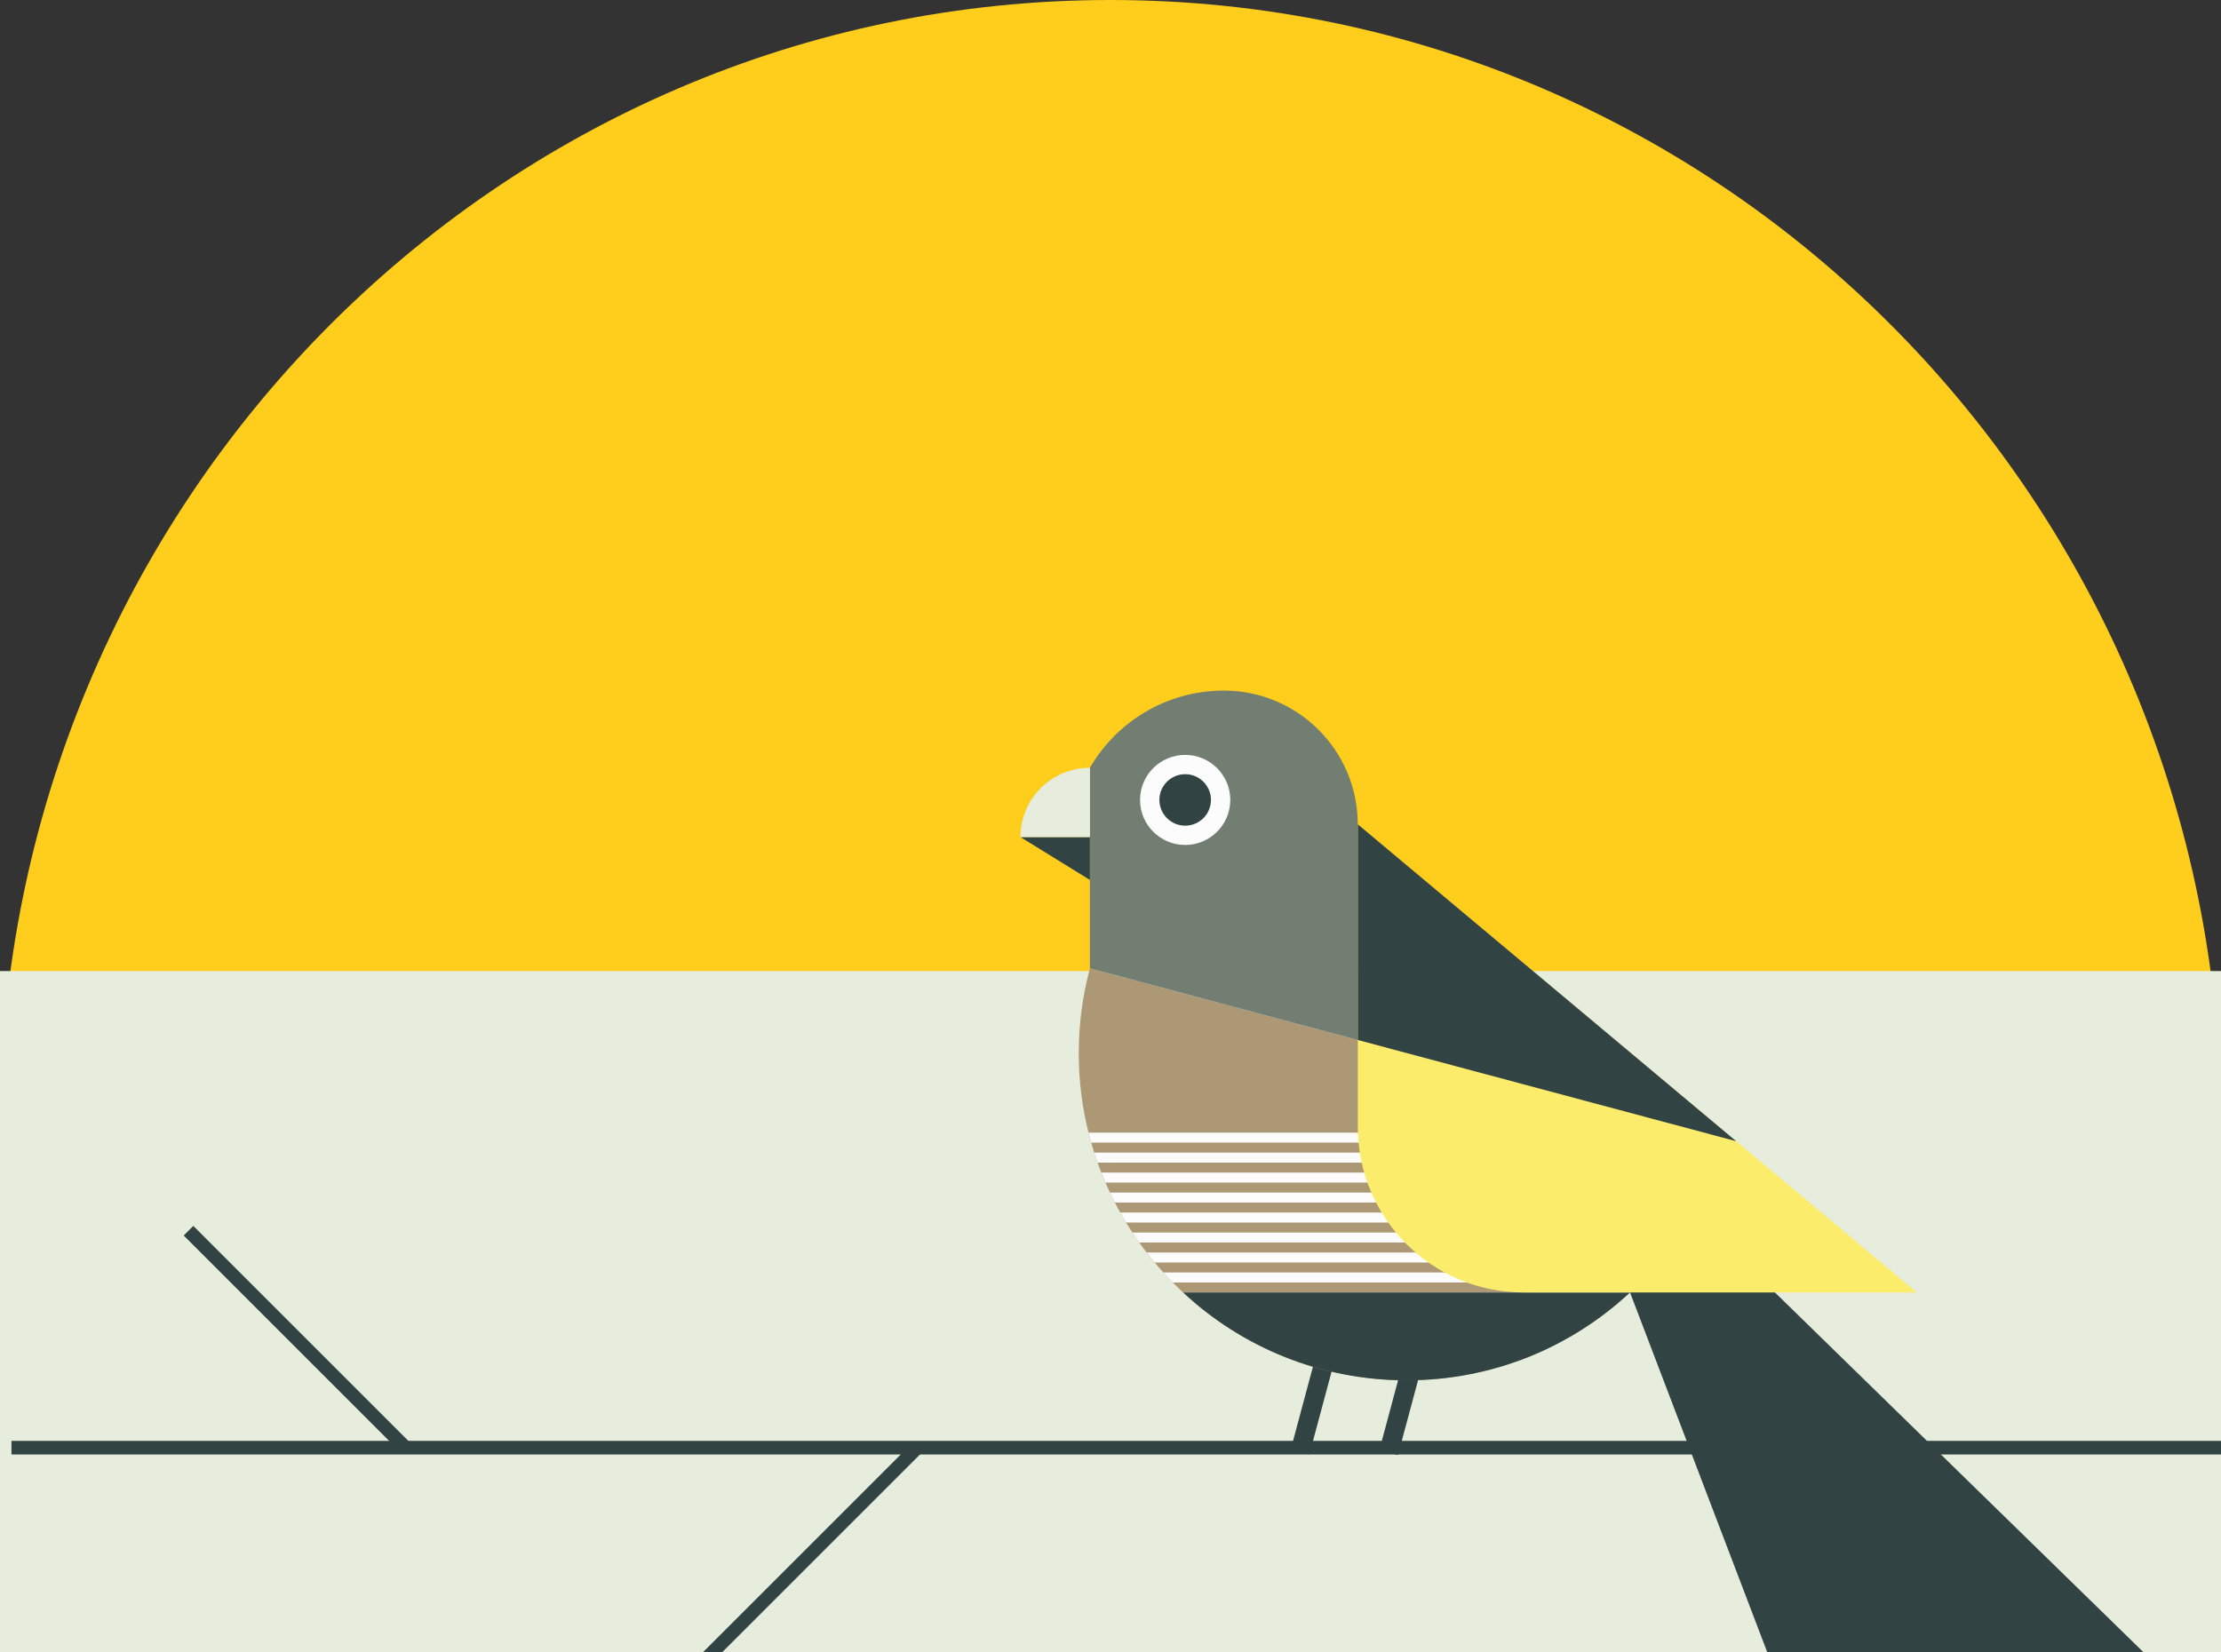 <svg width="375" height="279" viewBox="0 0 375 279" fill="none" xmlns="http://www.w3.org/2000/svg">
<rect x="0" y="0" width="375" height="279" fill="#333333" stroke="none"/>
<g clip-path="url(#clip0_156_2469)">
<path d="M374.999 190.145C375.122 240.578 355.299 289.012 319.849 324.886L123.696 191.412C119.529 188.535 114.58 187.007 109.52 187.036C104.459 187.065 99.527 188.649 95.399 191.574L9.92 251.142C3.314 231.495 -0.039 210.9 0 190.172C0 85.075 83.945 0 187.494 0C291.044 0 374.999 85.102 374.999 190.145Z" fill="#FFCD1C"/>
<rect width="375" height="115" transform="translate(0 164)" fill="#E7EDDD"/>
<path d="M232.975 201.304L221.079 245.622L217.934 244.784L229.822 200.466L232.975 201.304ZM247.932 201.42L236.039 245.737L232.893 244.896L244.785 200.578L247.932 201.418V201.42Z" fill="#324343"/>
<path fill-rule="evenodd" clip-rule="evenodd" d="M237.482 177.843L184.024 163.54C182.771 168.204 182.139 173.016 182.139 177.843C182.139 208.369 206.918 233.114 237.482 233.114C262.533 233.114 284.462 216.312 290.944 192.148L237.482 177.843Z" fill="#AC9875"/>
<path fill-rule="evenodd" clip-rule="evenodd" d="M290.712 192.971H184.235C184.075 192.413 183.925 191.848 183.787 191.285H287.712L290.942 192.151L290.712 192.973V192.971ZM184.75 194.66C184.931 195.225 185.12 195.79 185.317 196.346H289.633C289.835 195.788 290.025 195.225 290.204 194.66H184.75ZM185.945 198.033C186.166 198.6 186.403 199.163 186.643 199.72H288.31C288.551 199.163 288.783 198.6 289.004 198.033H185.945ZM187.406 201.408C187.674 201.976 187.95 202.539 188.235 203.095H286.713C287.001 202.539 287.28 201.976 287.545 201.408H187.404H187.406ZM189.148 204.783C189.462 205.351 189.79 205.916 190.127 206.47H284.831C285.166 205.914 285.5 205.353 285.813 204.783H189.15H189.148ZM191.197 208.158C191.572 208.726 191.955 209.289 192.347 209.845H282.61C283.005 209.289 283.389 208.73 283.763 208.158H191.197ZM193.605 211.529C194.045 212.101 194.495 212.664 194.956 213.216H280.008C280.47 212.664 280.92 212.101 281.362 211.529H193.605ZM196.426 214.905C196.943 215.478 197.474 216.042 198.02 216.593H276.951C277.495 216.042 278.026 215.481 278.545 214.905H196.426ZM199.755 218.28C200.377 218.858 201.008 219.419 201.653 219.968H273.31C273.959 219.421 274.59 218.858 275.211 218.28H199.755Z" fill="#FCFCFC"/>
<path fill-rule="evenodd" clip-rule="evenodd" d="M199.756 218.28C209.641 227.483 222.903 233.114 237.482 233.114C252.061 233.114 265.222 227.574 275.215 218.28H199.756Z" fill="#324343"/>
<path fill-rule="evenodd" clip-rule="evenodd" d="M298.389 279.04L260.699 180.208L361.913 279.04H298.391H298.389Z" fill="#324343"/>
<path fill-rule="evenodd" clip-rule="evenodd" d="M229.248 139.212H229.252V175.64L184.023 163.538V129.667C188.534 121.874 196.974 116.631 206.636 116.631C219.126 116.631 229.247 126.741 229.247 139.212H229.248Z" fill="#717E71"/>
<path fill-rule="evenodd" clip-rule="evenodd" d="M184.024 148.611L172.299 141.372H184.024V148.611Z" fill="#324343"/>
<path fill-rule="evenodd" clip-rule="evenodd" d="M229.254 139.212L323.634 218.278H257.248C241.786 218.275 229.256 205.76 229.256 190.32V139.212H229.254Z" fill="#FCEC6B"/>
<path fill-rule="evenodd" clip-rule="evenodd" d="M229.254 175.642V139.212L293.139 192.735L229.254 175.64V175.642Z" fill="#324343"/>
<path fill-rule="evenodd" clip-rule="evenodd" d="M200.107 127.492C204.311 127.492 207.724 130.898 207.724 135.096C207.724 139.295 204.313 142.703 200.107 142.703C195.901 142.703 192.49 139.297 192.49 135.096C192.49 130.896 195.901 127.492 200.107 127.492Z" fill="#FCFCFC"/>
<path fill-rule="evenodd" clip-rule="evenodd" d="M200.107 130.751C202.511 130.751 204.459 132.697 204.459 135.096C204.459 137.495 202.511 139.443 200.107 139.443C197.703 139.443 195.756 137.495 195.756 135.096C195.756 132.697 197.701 130.751 200.107 130.751Z" fill="#324343"/>
<path fill-rule="evenodd" clip-rule="evenodd" d="M184.024 141.374H172.299C172.299 134.909 177.549 129.667 184.024 129.667V141.374Z" fill="#E7EDDD"/>
<path d="M68.335 244.353L31.83 207.848" stroke="#324343" stroke-width="2.298"/>
<path d="M118.634 280.715L155.139 244.21" stroke="#324343" stroke-width="2.298"/>
<path d="M384.974 244.492H1.934" stroke="#324343" stroke-width="2.298"/>
</g>
<defs>
<clipPath id="clip0_156_2469">
<rect width="375" height="279" fill="white"/>
</clipPath>
</defs>
</svg>
